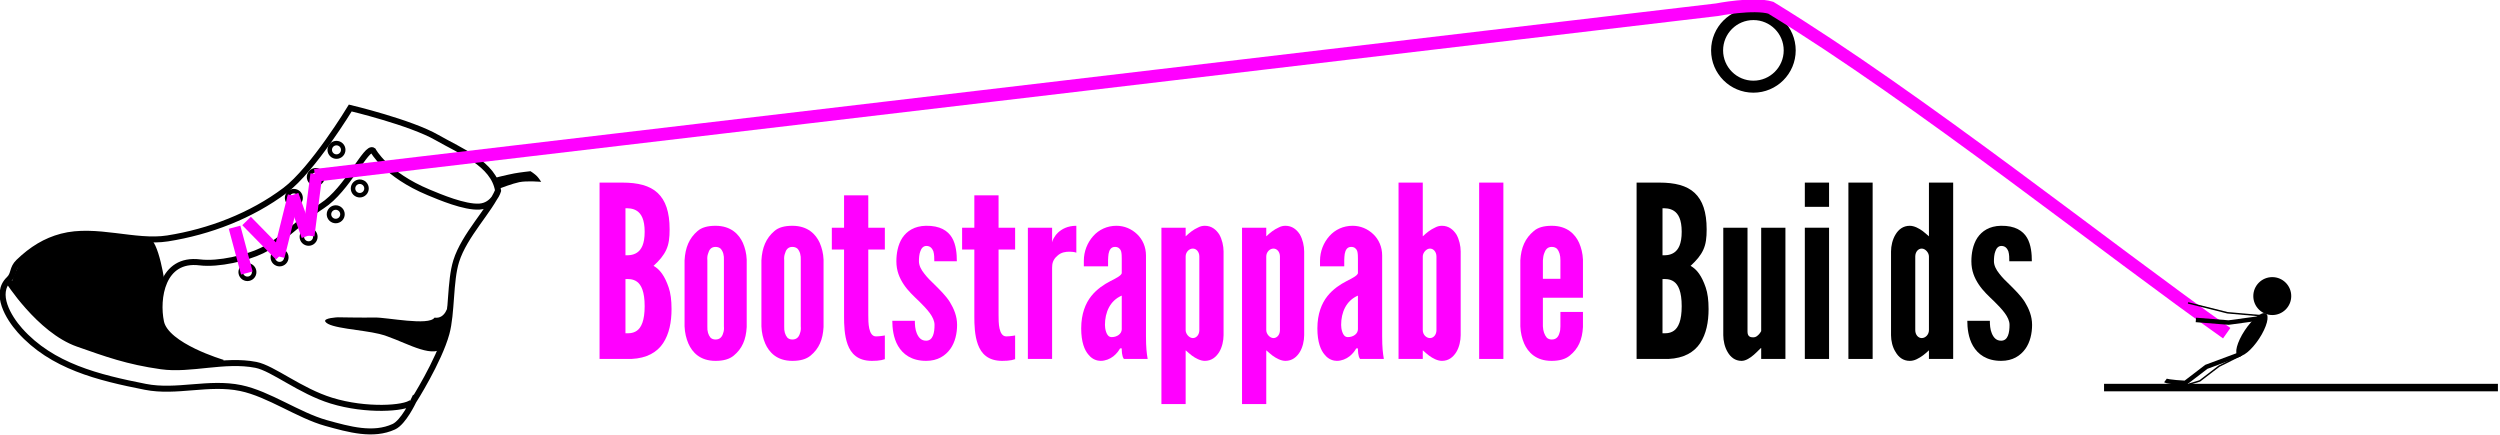 <?xml version="1.0" encoding="UTF-8" standalone="no"?>
<!-- Created with Inkscape (http://www.inkscape.org/) -->

<svg
   xmlns:dc="http://purl.org/dc/elements/1.1/"
   xmlns:cc="http://creativecommons.org/ns#"
   xmlns:rdf="http://www.w3.org/1999/02/22-rdf-syntax-ns#"
   xmlns:svg="http://www.w3.org/2000/svg"
   xmlns="http://www.w3.org/2000/svg"
   xmlns:sodipodi="http://sodipodi.sourceforge.net/DTD/sodipodi-0.dtd"
   xmlns:inkscape="http://www.inkscape.org/namespaces/inkscape"
   width="100.472mm"
   height="17.497mm"
   viewBox="0 0 356.002 61.997"
   id="svg2"
   version="1.1"
   inkscape:version="0.92.1 r15371"
   sodipodi:docname="banner-slim.svg">
  <defs
     id="defs4" />
  <sodipodi:namedview
     id="base"
     pagecolor="#ffffff"
     bordercolor="#666666"
     borderopacity="1.0"
     inkscape:pageopacity="0.0"
     inkscape:pageshadow="2"
     inkscape:zoom="0.98994949"
     inkscape:cx="81.694488"
     inkscape:cy="150.00474"
     inkscape:document-units="px"
     inkscape:current-layer="g4409"
     showgrid="false"
     showborder="true"
     inkscape:window-width="1278"
     inkscape:window-height="798"
     inkscape:window-x="1"
     inkscape:window-y="1"
     inkscape:window-maximized="0"
     fit-margin-top="0"
     fit-margin-left="0"
     fit-margin-right="0"
     fit-margin-bottom="0" />
  <g
     inkscape:groupmode="layer"
     id="layer4"
     inkscape:label="background"
     transform="translate(-22,-171.966)" />
  <g
     inkscape:label="boot"
     inkscape:groupmode="layer"
     id="layer1"
     transform="translate(-113.524,-244.124)" />
  <g
     inkscape:groupmode="layer"
     id="layer3"
     inkscape:label="pulleys"
     style="display:inline"
     transform="translate(-113.524,-244.124)" />
  <g
     inkscape:groupmode="layer"
     id="layer2"
     inkscape:label="strap"
     style="display:inline"
     transform="translate(-113.524,-244.124)">
    <g
       id="g4409"
       transform="matrix(0.605,0,0,0.605,44.794,120.789)">
      <path
         sodipodi:nodetypes="cssssccsssscsscccsscscssssssssssc"
         inkscape:connector-curvature="0"
         d="m 115.43,269.769 c 0,0 7.439,11.813 16.509,15.004 6.727,2.366 11.696,4.181 19.621,5.299 6.917,0.976 14.92,-1.777 22.277,-0.331 3.998,0.786 10.393,6.149 17.777,8.42 8.196,2.52 17.293,1.862 18.867,0.439 m -44.447,-9.361 c 0,0 -13.352,-3.914 -14.534,-9.599 -1.135,-5.46 0.194,-15.12 9.129,-14.022 4.431,0.545 11.096,-1.054 14.601,-2.764 4.954,-2.417 9.528,-7.553 14.157,-10.518 6.027,-3.86 10.452,-14.228 12.019,-13.049 0,0 2.949,5.641 13.122,9.87 2.567,1.067 8.433,3.56 11.926,3.327 3.42,-0.229 4.397,-3.763 4.397,-3.763 l -0.357,0.846 m -19.626,48.783 c 0,0 6.036,-9.489 7.821,-16.027 1.304,-4.777 0.813,-12.273 2.294,-16.998 1.925,-6.14 7.947,-12.01 9.853,-16.6 -1.018,-6.308 -8.87,-9.319 -14.37,-12.481 -6.233,-3.585 -20.418,-6.961 -20.418,-6.961 0,0 -8.746,14.428 -15.327,19.378 -7.965,5.991 -17.831,9.763 -27.675,11.319 -7.596,1.2 -16.894,-2.55 -24.93,-0.43 -3.793,1.001 -7.005,2.964 -10.135,5.981 -1.585,1.528 -0.962,2.832 -2.259,4.071 -3.511,3.354 -0.135,8.989 2.568,12.022 7.529,8.445 18.436,11.101 29.537,13.291 7.342,1.449 14.928,-1.283 22.448,0.286 6.609,1.379 13.571,6.419 20.075,8.23 5.501,1.532 11.107,3.092 15.944,0.871 2.274,-1.044 4.574,-5.952 4.574,-5.952 z"
         style="fill:none;fill-rule:evenodd;stroke:#000000;stroke-width:1.412;stroke-linecap:butt;stroke-linejoin:miter;stroke-miterlimit:4;stroke-dasharray:none;stroke-opacity:1"
         id="path4159-3"
         transform="translate(-4.0506463e-6,-2.1425481e-6)" />
      <circle
         transform="matrix(-0.834,-0.551,-0.551,0.834,-4.0506463e-6,-2.1425481e-6)"
         r="1.589"
         cy="106.035"
         cx="-301.019"
         id="path4178"
         style="color:#000000;clip-rule:nonzero;display:inline;overflow:visible;visibility:visible;opacity:1;isolation:auto;mix-blend-mode:normal;color-interpolation:sRGB;color-interpolation-filters:linearRGB;solid-color:#000000;solid-opacity:1;fill:none;fill-opacity:1;fill-rule:nonzero;stroke:#000000;stroke-width:1.059;stroke-linecap:butt;stroke-linejoin:miter;stroke-miterlimit:4;stroke-dasharray:none;stroke-dashoffset:0;stroke-opacity:1;color-rendering:auto;image-rendering:auto;shape-rendering:auto;text-rendering:auto;enable-background:accumulate" />
      <circle
         transform="matrix(-0.834,-0.551,-0.551,0.834,-4.0506463e-6,-2.1425481e-6)"
         r="1.589"
         cy="113.979"
         cx="-298.612"
         id="path4178-6"
         style="color:#000000;clip-rule:nonzero;display:inline;overflow:visible;visibility:visible;opacity:1;isolation:auto;mix-blend-mode:normal;color-interpolation:sRGB;color-interpolation-filters:linearRGB;solid-color:#000000;solid-opacity:1;fill:none;fill-opacity:1;fill-rule:nonzero;stroke:#000000;stroke-width:1.059;stroke-linecap:butt;stroke-linejoin:miter;stroke-miterlimit:4;stroke-dasharray:none;stroke-dashoffset:0;stroke-opacity:1;color-rendering:auto;image-rendering:auto;shape-rendering:auto;text-rendering:auto;enable-background:accumulate" />
      <circle
         transform="matrix(-0.834,-0.551,-0.551,0.834,-4.0506463e-6,-2.1425481e-6)"
         r="1.589"
         cy="121.795"
         cx="-295.586"
         id="path4178-6-7"
         style="color:#000000;clip-rule:nonzero;display:inline;overflow:visible;visibility:visible;opacity:1;isolation:auto;mix-blend-mode:normal;color-interpolation:sRGB;color-interpolation-filters:linearRGB;solid-color:#000000;solid-opacity:1;fill:none;fill-opacity:1;fill-rule:nonzero;stroke:#000000;stroke-width:1.059;stroke-linecap:butt;stroke-linejoin:miter;stroke-miterlimit:4;stroke-dasharray:none;stroke-dashoffset:0;stroke-opacity:1;color-rendering:auto;image-rendering:auto;shape-rendering:auto;text-rendering:auto;enable-background:accumulate" />
      <circle
         transform="matrix(-0.834,-0.551,-0.551,0.834,-4.0506463e-6,-2.1425481e-6)"
         r="1.589"
         cy="128.854"
         cx="-291.174"
         id="path4178-6-7-5"
         style="color:#000000;clip-rule:nonzero;display:inline;overflow:visible;visibility:visible;opacity:1;isolation:auto;mix-blend-mode:normal;color-interpolation:sRGB;color-interpolation-filters:linearRGB;solid-color:#000000;solid-opacity:1;fill:none;fill-opacity:1;fill-rule:nonzero;stroke:#000000;stroke-width:1.059;stroke-linecap:butt;stroke-linejoin:miter;stroke-miterlimit:4;stroke-dasharray:none;stroke-dashoffset:0;stroke-opacity:1;color-rendering:auto;image-rendering:auto;shape-rendering:auto;text-rendering:auto;enable-background:accumulate" />
      <circle
         transform="matrix(-0.834,-0.551,-0.551,0.834,-4.0506463e-6,-2.1425481e-6)"
         r="1.589"
         cy="97.844"
         cx="-302.393"
         id="path4178-3"
         style="color:#000000;clip-rule:nonzero;display:inline;overflow:visible;visibility:visible;opacity:1;isolation:auto;mix-blend-mode:normal;color-interpolation:sRGB;color-interpolation-filters:linearRGB;solid-color:#000000;solid-opacity:1;fill:none;fill-opacity:1;fill-rule:nonzero;stroke:#000000;stroke-width:1.059;stroke-linecap:butt;stroke-linejoin:miter;stroke-miterlimit:4;stroke-dasharray:none;stroke-dashoffset:0;stroke-opacity:1;color-rendering:auto;image-rendering:auto;shape-rendering:auto;text-rendering:auto;enable-background:accumulate" />
      <circle
         transform="matrix(-0.834,-0.551,-0.551,0.834,-4.0506463e-6,-2.1425481e-6)"
         r="1.589"
         cy="93.279"
         cx="-292.804"
         id="path4178-3-5"
         style="color:#000000;clip-rule:nonzero;display:inline;overflow:visible;visibility:visible;opacity:1;isolation:auto;mix-blend-mode:normal;color-interpolation:sRGB;color-interpolation-filters:linearRGB;solid-color:#000000;solid-opacity:1;fill:none;fill-opacity:1;fill-rule:nonzero;stroke:#000000;stroke-width:1.059;stroke-linecap:butt;stroke-linejoin:miter;stroke-miterlimit:4;stroke-dasharray:none;stroke-dashoffset:0;stroke-opacity:1;color-rendering:auto;image-rendering:auto;shape-rendering:auto;text-rendering:auto;enable-background:accumulate" />
      <circle
         transform="matrix(-0.834,-0.551,-0.551,0.834,-4.0506463e-6,-2.1425481e-6)"
         r="1.589"
         cy="101.301"
         cx="-292.269"
         id="path4178-3-5-6"
         style="color:#000000;clip-rule:nonzero;display:inline;overflow:visible;visibility:visible;opacity:1;isolation:auto;mix-blend-mode:normal;color-interpolation:sRGB;color-interpolation-filters:linearRGB;solid-color:#000000;solid-opacity:1;fill:none;fill-opacity:1;fill-rule:nonzero;stroke:#000000;stroke-width:1.059;stroke-linecap:butt;stroke-linejoin:miter;stroke-miterlimit:4;stroke-dasharray:none;stroke-dashoffset:0;stroke-opacity:1;color-rendering:auto;image-rendering:auto;shape-rendering:auto;text-rendering:auto;enable-background:accumulate" />
      <circle
         transform="matrix(-0.834,-0.551,-0.551,0.834,-4.0506463e-6,-2.1425481e-6)"
         r="1.589"
         cy="108.254"
         cx="-290.665"
         id="path4178-3-5-6-2"
         style="color:#000000;clip-rule:nonzero;display:inline;overflow:visible;visibility:visible;opacity:1;isolation:auto;mix-blend-mode:normal;color-interpolation:sRGB;color-interpolation-filters:linearRGB;solid-color:#000000;solid-opacity:1;fill:none;fill-opacity:1;fill-rule:nonzero;stroke:#000000;stroke-width:1.059;stroke-linecap:butt;stroke-linejoin:miter;stroke-miterlimit:4;stroke-dasharray:none;stroke-dashoffset:0;stroke-opacity:1;color-rendering:auto;image-rendering:auto;shape-rendering:auto;text-rendering:auto;enable-background:accumulate" />
      <path
         sodipodi:nodetypes="cscsccsc"
         inkscape:connector-curvature="0"
         id="rect4285"
         d="m 240.977,246.665 c 0,0 -0.495,-0.817 -0.962,-1.308 -0.534,-0.563 -1.545,-1.203 -1.545,-1.203 0,0 -2.506,0.276 -3.833,0.525 -1.568,0.295 -4.853,1.108 -4.853,1.108 l 1.518,2.392 c 0,0 2.978,-1.133 4.532,-1.445 1.849,-0.37 5.142,-0.069 5.142,-0.069 z"
         style="color:#000000;clip-rule:nonzero;display:inline;overflow:visible;visibility:visible;opacity:1;isolation:auto;mix-blend-mode:normal;color-interpolation:sRGB;color-interpolation-filters:linearRGB;solid-color:#000000;solid-opacity:1;fill:#000000;fill-opacity:1;fill-rule:nonzero;stroke:none;stroke-width:3;stroke-linecap:butt;stroke-linejoin:miter;stroke-miterlimit:4;stroke-dasharray:none;stroke-dashoffset:0;stroke-opacity:1;color-rendering:auto;image-rendering:auto;shape-rendering:auto;text-rendering:auto;enable-background:accumulate"
         transform="translate(-4.0506463e-6,-2.1425481e-6)" />
      <path
         sodipodi:nodetypes="ccscsasc"
         inkscape:connector-curvature="0"
         id="rect4288"
         d="m 219.063,275.763 c 0,0 -0.58,3.237 -3.188,2.86 -1.305,1.995 -11.242,-0.079 -14.019,-0.027 -2.91,0.055 -8.732,-0.054 -8.732,-0.054 0,0 -3.497,0.151 -2.942,1.028 1.002,1.582 8.473,1.857 12.687,2.883 4.807,1.171 11.145,5.393 14.366,3.736 1.5,-0.772 1.827,-10.426 1.827,-10.426 z"
         style="color:#000000;clip-rule:nonzero;display:inline;overflow:visible;visibility:visible;opacity:1;isolation:auto;mix-blend-mode:normal;color-interpolation:sRGB;color-interpolation-filters:linearRGB;solid-color:#000000;solid-opacity:1;fill:#000000;fill-opacity:1;fill-rule:nonzero;stroke:none;stroke-width:3;stroke-linecap:butt;stroke-linejoin:miter;stroke-miterlimit:4;stroke-dasharray:none;stroke-dashoffset:0;stroke-opacity:1;color-rendering:auto;image-rendering:auto;shape-rendering:auto;text-rendering:auto;enable-background:accumulate"
         transform="translate(-4.0506463e-6,-2.1425481e-6)" />
      <path
         sodipodi:nodetypes="ccacsscscc"
         inkscape:connector-curvature="0"
         id="rect4288-9"
         d="m 152.465,271.038 c 0,0 -1.419,-10.913 -4.027,-11.289 -1.305,1.995 -12.845,-2.347 -19,-0.827 -4.168,1.029 -11.128,6.483 -11.128,6.483 l -2.065,5.015 c -0.841,2.042 5.48,8.041 9.283,10.864 5.591,4.151 10.832,4.998 11.137,5.63 4.807,0.228 9.925,1.772 12.178,2.674 0,0 6.354,1.418 15.879,-0.243 -17.59,-6.544 -14.662,-13.872 -12.257,-18.306 z"
         style="color:#000000;clip-rule:nonzero;display:inline;overflow:visible;visibility:visible;opacity:1;isolation:auto;mix-blend-mode:normal;color-interpolation:sRGB;color-interpolation-filters:linearRGB;solid-color:#000000;solid-opacity:1;fill:#000000;fill-opacity:1;fill-rule:nonzero;stroke:none;stroke-width:3;stroke-linecap:butt;stroke-linejoin:miter;stroke-miterlimit:4;stroke-dasharray:none;stroke-dashoffset:0;stroke-opacity:1;color-rendering:auto;image-rendering:auto;shape-rendering:auto;text-rendering:auto;enable-background:accumulate"
         transform="translate(-4.0506463e-6,-2.1425481e-6)" />
      <circle
         r="8.545"
         cy="215.717"
         cx="526.307"
         id="path4317-3"
         style="color:#000000;clip-rule:nonzero;display:inline;overflow:visible;visibility:visible;opacity:1;isolation:auto;mix-blend-mode:normal;color-interpolation:sRGB;color-interpolation-filters:linearRGB;solid-color:#000000;solid-opacity:1;fill:none;fill-opacity:1;fill-rule:nonzero;stroke:#000000;stroke-width:2.824;stroke-linecap:butt;stroke-linejoin:miter;stroke-miterlimit:4;stroke-dasharray:none;stroke-dashoffset:0;stroke-opacity:1;color-rendering:auto;image-rendering:auto;shape-rendering:auto;text-rendering:auto;enable-background:accumulate"
         transform="translate(-4.0506463e-6,-2.1425481e-6)" />
      <path
         sodipodi:nodetypes="ccccc"
         inkscape:connector-curvature="0"
         id="path4542"
         d="m 187.711,245.14 329.993,-38.987 c 0,0 8.632,-1.692 12.685,-0.478 34.993,21.409 79.619,57.093 107.321,76.607 l 0,0"
         style="display:inline;fill:none;fill-rule:evenodd;stroke:#ff00ff;stroke-width:3;stroke-linecap:butt;stroke-linejoin:miter;stroke-miterlimit:4;stroke-dasharray:none;stroke-dashoffset:0;stroke-opacity:1"
         transform="translate(-4.0506463e-6,-2.1425481e-6)" />
      <path
         sodipodi:nodetypes="cc"
         inkscape:connector-curvature="0"
         id="path4323"
         d="m 171.702,268.123 -2.889,-10.782"
         style="fill:none;fill-rule:evenodd;stroke:#ff00ff;stroke-width:2.824;stroke-linecap:butt;stroke-linejoin:miter;stroke-miterlimit:4;stroke-dasharray:none;stroke-opacity:1" />
      <path
         inkscape:transform-center-y="-2.0168914"
         inkscape:transform-center-x="-1.5126698"
         sodipodi:nodetypes="cc"
         inkscape:connector-curvature="0"
         id="path4323-1"
         d="m 179.565,263.963 -7.925,-8.086"
         style="fill:none;fill-rule:evenodd;stroke:#ff00ff;stroke-width:2.824;stroke-linecap:butt;stroke-linejoin:miter;stroke-miterlimit:4;stroke-dasharray:none;stroke-opacity:1" />
      <path
         inkscape:transform-center-y="-2.5150047"
         inkscape:transform-center-x="-0.17540053"
         sodipodi:nodetypes="cc"
         inkscape:connector-curvature="0"
         id="path4323-1-2"
         d="m 185.947,259.396 -3.447,-9.655"
         style="fill:none;fill-rule:evenodd;stroke:#ff00ff;stroke-width:2.824;stroke-linecap:butt;stroke-linejoin:miter;stroke-miterlimit:4;stroke-dasharray:none;stroke-opacity:1" />
      <path
         inkscape:transform-center-y="-2.0168905"
         inkscape:transform-center-x="-1.5126682"
         sodipodi:nodetypes="cc"
         inkscape:connector-curvature="0"
         id="path4323-1-7"
         d="m 179.186,264.215 3.546,-14.263"
         style="fill:none;fill-rule:evenodd;stroke:#ff00ff;stroke-width:2.824;stroke-linecap:butt;stroke-linejoin:miter;stroke-miterlimit:4;stroke-dasharray:none;stroke-opacity:1" />
      <path
         inkscape:transform-center-y="-2.5150016"
         inkscape:transform-center-x="-0.17540159"
         sodipodi:nodetypes="cc"
         inkscape:connector-curvature="0"
         id="path4323-1-2-0"
         d="m 186.213,259.327 1.862,-14.487"
         style="fill:none;fill-rule:evenodd;stroke:#ff00ff;stroke-width:2.824;stroke-linecap:butt;stroke-linejoin:miter;stroke-miterlimit:4;stroke-dasharray:none;stroke-opacity:1" />
      <path
         sodipodi:nodetypes="cc"
         inkscape:connector-curvature="0"
         id="path4447"
         d="m 608.842,295.084 92.704,0"
         style="fill:none;fill-rule:evenodd;stroke:#000000;stroke-width:1.765;stroke-linecap:butt;stroke-linejoin:miter;stroke-miterlimit:4;stroke-dasharray:none;stroke-opacity:1" />
      <path
         sodipodi:nodetypes="ccccccc"
         inkscape:connector-curvature="0"
         id="path4459"
         d="m 623.296,293.407 c 0.504,0.378 4.676,0.582 4.676,0.582 l 4.946,-3.788 7.764,-2.886 5.522,-8.63 -8.038,1.096 -7.713,-0.619"
         style="fill:none;fill-rule:evenodd;stroke:#000000;stroke-width:1.059;stroke-linecap:butt;stroke-linejoin:miter;stroke-miterlimit:4;stroke-dasharray:none;stroke-opacity:1" />
      <path
         sodipodi:nodetypes="ccc"
         inkscape:connector-curvature="0"
         id="path4465"
         d="m 628.608,275.152 9.269,2.324 8.023,0.707"
         style="fill:none;fill-rule:evenodd;stroke:#000000;stroke-width:0.353px;stroke-linecap:butt;stroke-linejoin:miter;stroke-opacity:1" />
      <path
         sodipodi:nodetypes="cccc"
         inkscape:connector-curvature="0"
         id="path4467"
         d="m 628.786,294.316 2.585,-0.802 4.515,-3.452 5.379,-2.698"
         style="fill:none;fill-rule:evenodd;stroke:#000000;stroke-width:0.353px;stroke-linecap:butt;stroke-linejoin:miter;stroke-opacity:1" />
      <ellipse
         transform="matrix(0.876,0.482,-0.549,0.836,0,0)"
         cx="695.358"
         cy="-62.856"
         rx="1.954"
         ry="5.947"
         id="path4469"
         style="color:#000000;clip-rule:nonzero;display:inline;overflow:visible;visibility:visible;opacity:1;isolation:auto;mix-blend-mode:normal;color-interpolation:sRGB;color-interpolation-filters:linearRGB;solid-color:#000000;solid-opacity:1;fill:#000000;fill-opacity:1;fill-rule:nonzero;stroke:none;stroke-width:3;stroke-linecap:butt;stroke-linejoin:miter;stroke-miterlimit:4;stroke-dasharray:none;stroke-dashoffset:0;stroke-opacity:1;color-rendering:auto;image-rendering:auto;shape-rendering:auto;text-rendering:auto;enable-background:accumulate" />
      <g
         aria-label="Bootstrappable Builds"
         style="font-style:normal;font-weight:normal;line-height:0%;font-family:sans-serif;letter-spacing:0px;word-spacing:0px;fill:#000000;fill-opacity:1;stroke:none;stroke-width:1px;stroke-linecap:butt;stroke-linejoin:miter;stroke-opacity:1"
         id="text4471">
        <path
           d="m 254.723,288.347 v -41.508 h 5.365 c 3.614,0 6.438,0.678 8.302,2.428 1.864,1.751 2.824,4.461 2.824,8.584 0,1.977 -0.169,3.445 -0.791,4.8 -0.621,1.355 -1.581,2.485 -2.993,3.784 1.525,0.847 2.654,2.428 3.558,5.083 0.452,1.299 0.678,2.993 0.678,5.083 0,3.106 -0.565,5.873 -1.977,8.019 -1.412,2.146 -3.84,3.558 -7.454,3.727 z m 6.099,-24.396 c 0.508,0 1.694,0.057 2.711,-0.621 1.017,-0.678 1.807,-2.033 1.807,-4.913 0,-2.88 -0.791,-4.235 -1.807,-4.913 -1.017,-0.678 -2.202,-0.621 -2.711,-0.621 z m 0,18.354 c 0.508,0 1.694,0.113 2.711,-0.621 1.017,-0.734 1.807,-2.372 1.807,-5.76 0,-3.388 -0.791,-5.026 -1.807,-5.76 -1.017,-0.734 -2.202,-0.621 -2.711,-0.621 z"
           style="font-size:56.473px;fill:#ff00ff"
           id="path5347" />
        <path
           d="m 289.357,280.836 c -0.169,2.993 -1.073,5.083 -3.05,6.72 -1.017,0.847 -2.428,1.242 -4.292,1.242 -3.671,0 -5.478,-2.033 -6.381,-4.066 -0.508,-1.186 -0.847,-2.541 -0.904,-4.066 v -15.53 c 0.169,-2.993 1.073,-5.196 3.05,-6.89 0.96,-0.847 2.372,-1.242 4.235,-1.242 3.671,0 5.534,2.033 6.438,4.01 0.508,1.186 0.847,2.485 0.904,3.953 z m -5.365,-15.699 c 0.057,-1.186 -0.169,-2.033 -0.734,-2.711 -0.282,-0.282 -0.734,-0.452 -1.242,-0.452 -1.073,0 -1.525,0.734 -1.751,1.581 -0.169,0.452 -0.226,0.96 -0.169,1.581 v 15.53 c -0.057,1.186 0.226,2.033 0.734,2.654 0.282,0.282 0.678,0.452 1.186,0.452 1.073,0 1.581,-0.678 1.807,-1.525 0.169,-0.452 0.226,-0.96 0.169,-1.581 z"
           style="font-size:56.473px;fill:#ff00ff"
           id="path5349" />
        <path
           d="m 307.446,280.836 c -0.169,2.993 -1.073,5.083 -3.05,6.72 -1.017,0.847 -2.428,1.242 -4.292,1.242 -3.671,0 -5.478,-2.033 -6.381,-4.066 -0.508,-1.186 -0.847,-2.541 -0.904,-4.066 v -15.53 c 0.169,-2.993 1.073,-5.196 3.05,-6.89 0.96,-0.847 2.372,-1.242 4.235,-1.242 3.671,0 5.534,2.033 6.438,4.01 0.508,1.186 0.847,2.485 0.904,3.953 z m -5.365,-15.699 c 0.057,-1.186 -0.169,-2.033 -0.734,-2.711 -0.282,-0.282 -0.734,-0.452 -1.242,-0.452 -1.073,0 -1.525,0.734 -1.751,1.581 -0.169,0.452 -0.226,0.96 -0.169,1.581 v 15.53 c -0.057,1.186 0.226,2.033 0.734,2.654 0.282,0.282 0.678,0.452 1.186,0.452 1.073,0 1.581,-0.678 1.807,-1.525 0.169,-0.452 0.226,-0.96 0.169,-1.581 z"
           style="font-size:56.473px;fill:#ff00ff"
           id="path5351" />
        <path
           d="m 317.975,249.832 v 7.624 h 3.897 v 5.139 h -3.897 v 15.361 c 0,0.96 0,2.202 0.226,3.219 0.226,1.017 0.678,1.864 1.581,1.864 0.452,0 1.017,-0.057 1.412,-0.113 0.226,-0.057 0.452,-0.057 0.678,-0.113 v 5.591 c -0.282,0.057 -0.565,0.169 -0.847,0.226 -0.565,0.113 -1.299,0.169 -2.202,0.169 -3.332,0 -4.913,-1.694 -5.704,-3.84 -0.791,-2.146 -0.847,-4.744 -0.847,-6.551 v -15.812 h -2.88 v -5.139 h 2.88 v -7.624 z"
           style="font-size:56.473px;fill:#ff00ff"
           id="path5353" />
        <path
           d="m 333.513,265.362 c 0,-0.734 0,-1.638 -0.226,-2.372 -0.282,-0.678 -0.734,-1.242 -1.638,-1.242 -0.734,0 -1.186,0.565 -1.412,1.242 -0.282,0.678 -0.339,1.638 -0.339,2.372 0,0.96 0.508,1.977 1.242,2.88 0.678,0.904 1.581,1.807 2.485,2.654 1.186,1.186 2.598,2.541 3.558,4.066 0.96,1.581 1.694,3.332 1.694,5.365 0,1.977 -0.452,4.066 -1.581,5.647 -1.186,1.638 -2.993,2.824 -5.704,2.824 -3.445,0 -5.478,-1.581 -6.607,-3.501 -1.129,-1.92 -1.355,-4.292 -1.355,-5.93 h 5.308 c 0,0.847 0.057,2.033 0.452,2.937 0.395,0.96 1.017,1.751 2.202,1.751 1.638,0 1.977,-1.92 1.977,-3.727 0,-1.864 -1.807,-3.727 -3.558,-5.478 -1.355,-1.299 -2.654,-2.485 -3.671,-4.01 -1.017,-1.525 -1.751,-3.219 -1.751,-5.478 0,-1.807 0.339,-3.897 1.412,-5.534 1.073,-1.581 2.824,-2.767 5.534,-2.824 3.332,-0.057 5.196,1.186 6.156,2.824 0.96,1.638 1.129,3.784 1.129,5.534 z"
           style="font-size:56.473px;fill:#ff00ff"
           id="path5355" />
        <path
           d="m 348.639,249.832 v 7.624 h 3.897 v 5.139 h -3.897 v 15.361 c 0,0.96 0,2.202 0.226,3.219 0.226,1.017 0.678,1.864 1.581,1.864 0.452,0 1.017,-0.057 1.412,-0.113 0.226,-0.057 0.452,-0.057 0.678,-0.113 v 5.591 c -0.282,0.057 -0.565,0.169 -0.847,0.226 -0.565,0.113 -1.299,0.169 -2.202,0.169 -3.332,0 -4.913,-1.694 -5.704,-3.84 -0.791,-2.146 -0.847,-4.744 -0.847,-6.551 v -15.812 h -2.88 v -5.139 h 2.88 v -7.624 z"
           style="font-size:56.473px;fill:#ff00ff"
           id="path5357" />
        <path
           d="m 366.944,263.329 c -0.508,-0.169 -1.073,-0.226 -1.581,-0.226 -0.904,0 -1.977,0.113 -2.88,0.96 -1.073,0.904 -1.242,1.864 -1.242,2.824 v 21.46 h -5.704 v -30.891 h 5.704 v 3.445 c 0.057,-0.395 0.452,-1.355 1.355,-2.259 0.904,-0.847 2.259,-1.638 4.348,-1.638 z"
           style="font-size:56.473px;fill:#ff00ff"
           id="path5359" />
        <path
           d="m 377.633,264.797 c 0,-0.508 0,-1.299 -0.169,-1.864 -0.226,-0.565 -0.678,-0.96 -1.412,-0.96 -0.96,0 -1.355,0.734 -1.525,1.638 -0.057,0.452 -0.113,0.96 -0.113,1.468 0,0.508 0,1.017 0,1.468 h -5.704 v -1.299 c 0,-2.259 0.847,-4.292 2.202,-5.817 1.355,-1.525 3.275,-2.428 5.478,-2.428 1.864,0 3.558,0.734 4.857,1.977 1.299,1.242 2.09,2.993 2.09,5.026 v 18.975 c 0,2.767 0.169,4.01 0.395,5.365 h -5.591 c -0.508,-0.621 -0.508,-2.09 -0.508,-2.485 h -0.395 c -0.282,0.508 -0.791,1.242 -1.581,1.864 -0.791,0.621 -1.864,1.073 -2.993,1.073 -0.734,0 -1.92,-0.282 -2.824,-1.412 -0.96,-1.073 -1.751,-2.993 -1.751,-6.212 0,-3.445 1.017,-5.93 2.372,-7.624 1.355,-1.694 3.05,-2.767 4.461,-3.501 1.412,-0.734 2.485,-1.242 2.711,-1.864 z m 0,8.64 c -2.767,1.186 -3.953,3.953 -3.953,6.89 0,0.395 0.057,1.073 0.282,1.694 0.226,0.678 0.621,1.186 1.299,1.186 1.299,0 2.372,-0.791 2.372,-1.864 z"
           style="font-size:56.473px;fill:#ff00ff"
           id="path5361" />
        <path
           d="m 386.971,257.456 h 5.704 v 2.033 c 0.96,-0.904 1.807,-1.581 2.937,-2.09 0.508,-0.282 1.073,-0.395 1.581,-0.395 1.581,0 2.654,0.904 3.388,2.033 0.678,1.186 1.017,2.711 1.017,4.01 v 19.709 c 0,1.299 -0.339,2.824 -1.017,3.953 -0.734,1.186 -1.807,2.09 -3.388,2.09 -1.073,0 -2.202,-0.621 -3.05,-1.242 -0.508,-0.395 -0.96,-0.791 -1.468,-1.242 v 12.65 h -5.704 z m 5.704,24.114 c 0,0.904 0.847,1.864 1.694,1.864 0.847,0 1.525,-0.791 1.525,-1.864 v -17.337 c 0,-1.073 -0.678,-1.864 -1.525,-1.864 -0.847,0 -1.694,0.791 -1.694,1.864 z"
           style="font-size:56.473px;fill:#ff00ff"
           id="path5363" />
        <path
           d="m 405.943,257.456 h 5.704 v 2.033 c 0.96,-0.904 1.807,-1.581 2.937,-2.09 0.508,-0.282 1.073,-0.395 1.581,-0.395 1.581,0 2.654,0.904 3.388,2.033 0.678,1.186 1.017,2.711 1.017,4.01 v 19.709 c 0,1.299 -0.339,2.824 -1.017,3.953 -0.734,1.186 -1.807,2.09 -3.388,2.09 -1.073,0 -2.202,-0.621 -3.05,-1.242 -0.508,-0.395 -0.96,-0.791 -1.468,-1.242 v 12.65 h -5.704 z m 5.704,24.114 c 0,0.904 0.847,1.864 1.694,1.864 0.847,0 1.525,-0.791 1.525,-1.864 v -17.337 c 0,-1.073 -0.678,-1.864 -1.525,-1.864 -0.847,0 -1.694,0.791 -1.694,1.864 z"
           style="font-size:56.473px;fill:#ff00ff"
           id="path5365" />
        <path
           d="m 433.224,264.797 c 0,-0.508 0,-1.299 -0.169,-1.864 -0.226,-0.565 -0.678,-0.96 -1.412,-0.96 -0.96,0 -1.355,0.734 -1.525,1.638 -0.057,0.452 -0.113,0.96 -0.113,1.468 0,0.508 0,1.017 0,1.468 h -5.704 v -1.299 c 0,-2.259 0.847,-4.292 2.202,-5.817 1.355,-1.525 3.275,-2.428 5.478,-2.428 1.864,0 3.558,0.734 4.857,1.977 1.299,1.242 2.09,2.993 2.09,5.026 v 18.975 c 0,2.767 0.169,4.01 0.395,5.365 h -5.591 c -0.508,-0.621 -0.508,-2.09 -0.508,-2.485 h -0.395 c -0.282,0.508 -0.791,1.242 -1.581,1.864 -0.791,0.621 -1.864,1.073 -2.993,1.073 -0.734,0 -1.92,-0.282 -2.824,-1.412 -0.96,-1.073 -1.751,-2.993 -1.751,-6.212 0,-3.445 1.017,-5.93 2.372,-7.624 1.355,-1.694 3.05,-2.767 4.461,-3.501 1.412,-0.734 2.485,-1.242 2.711,-1.864 z m 0,8.64 c -2.767,1.186 -3.953,3.953 -3.953,6.89 0,0.395 0.057,1.073 0.282,1.694 0.226,0.678 0.621,1.186 1.299,1.186 1.299,0 2.372,-0.791 2.372,-1.864 z"
           style="font-size:56.473px;fill:#ff00ff"
           id="path5367" />
        <path
           d="m 442.782,246.839 h 5.704 v 12.65 c 0.96,-0.904 1.807,-1.581 2.937,-2.09 0.508,-0.282 1.073,-0.395 1.581,-0.395 1.581,0 2.654,0.904 3.388,2.033 0.678,1.186 1.017,2.711 1.017,4.01 v 19.709 c 0,1.299 -0.339,2.824 -1.017,3.953 -0.734,1.186 -1.807,2.09 -3.388,2.09 -1.073,0 -2.202,-0.621 -3.05,-1.242 -0.508,-0.395 -0.96,-0.791 -1.468,-1.242 v 2.033 h -5.704 z m 5.704,34.731 c 0,1.073 0.847,1.864 1.694,1.864 0.847,0 1.525,-0.791 1.525,-1.864 v -17.337 c 0,-1.073 -0.678,-1.864 -1.525,-1.864 -0.847,0 -1.694,0.96 -1.694,1.864 z"
           style="font-size:56.473px;fill:#ff00ff"
           id="path5369" />
        <path
           d="m 461.754,288.347 v -41.508 h 5.704 v 41.508 z"
           style="font-size:56.473px;fill:#ff00ff"
           id="path5371" />
        <path
           d="m 486.189,277.278 v 3.558 c -0.169,2.993 -1.073,5.083 -3.106,6.72 -1.017,0.847 -2.428,1.242 -4.292,1.242 -3.671,0 -5.534,-2.033 -6.438,-4.066 -0.508,-1.186 -0.847,-2.541 -0.904,-4.066 v -15.53 c 0.169,-2.993 1.129,-5.196 3.162,-6.89 0.96,-0.847 2.372,-1.242 4.235,-1.242 3.671,0 5.534,2.033 6.438,4.01 0.508,1.186 0.847,2.485 0.904,3.953 v 8.979 h -9.431 v 6.72 c 0.057,1.186 0.395,2.033 0.904,2.654 0.282,0.282 0.678,0.452 1.186,0.452 1.073,0 1.581,-0.678 1.807,-1.525 0.169,-0.452 0.226,-0.96 0.226,-1.581 v -3.388 z m -9.431,-7.793 h 4.123 v -4.348 c 0,-1.186 -0.226,-2.033 -0.791,-2.711 -0.282,-0.282 -0.734,-0.452 -1.242,-0.452 -1.073,0 -1.525,0.734 -1.807,1.581 -0.169,0.452 -0.226,0.96 -0.282,1.581 z"
           style="font-size:56.473px;fill:#ff00ff"
           id="path5373" />
        <path
           d="m 498.814,288.347 v -41.508 h 5.365 c 3.614,0 6.438,0.678 8.302,2.428 1.864,1.751 2.824,4.461 2.824,8.584 0,1.977 -0.169,3.445 -0.791,4.8 -0.621,1.355 -1.581,2.485 -2.993,3.784 1.525,0.847 2.654,2.428 3.558,5.083 0.452,1.299 0.678,2.993 0.678,5.083 0,3.106 -0.565,5.873 -1.977,8.019 -1.412,2.146 -3.84,3.558 -7.454,3.727 z m 6.099,-24.396 c 0.508,0 1.694,0.057 2.711,-0.621 1.017,-0.678 1.807,-2.033 1.807,-4.913 0,-2.88 -0.791,-4.235 -1.807,-4.913 -1.017,-0.678 -2.202,-0.621 -2.711,-0.621 z m 0,18.354 c 0.508,0 1.694,0.113 2.711,-0.621 1.017,-0.734 1.807,-2.372 1.807,-5.76 0,-3.388 -0.791,-5.026 -1.807,-5.76 -1.017,-0.734 -2.202,-0.621 -2.711,-0.621 z"
           style="font-style:normal;font-variant:normal;font-weight:normal;font-stretch:normal;font-size:56.473px;line-height:1.25;font-family:'League Gothic';-inkscape-font-specification:'League Gothic'"
           id="path5375" />
        <path
           d="m 528.14,257.456 h 5.704 v 30.891 h -5.704 v -2.598 c -0.113,0.057 -0.339,0.282 -0.621,0.565 -0.678,0.678 -1.468,1.468 -2.485,2.033 -0.508,0.282 -1.017,0.452 -1.525,0.452 -1.525,0 -2.598,-0.904 -3.275,-2.09 -0.678,-1.129 -1.017,-2.654 -1.017,-3.953 v -25.3 h 5.704 v 24.453 c 0,1.186 0.678,1.355 1.355,1.355 0.621,0 0.96,-0.339 1.355,-0.734 0.169,-0.169 0.339,-0.452 0.508,-0.734 z"
           style="font-style:normal;font-variant:normal;font-weight:normal;font-stretch:normal;font-size:56.473px;line-height:1.25;font-family:'League Gothic';-inkscape-font-specification:'League Gothic'"
           id="path5377" />
        <path
           d="m 538.412,246.839 h 5.704 v 5.704 h -5.704 z m 0,41.508 v -30.891 h 5.704 v 30.891 z"
           style="font-style:normal;font-variant:normal;font-weight:normal;font-stretch:normal;font-size:56.473px;line-height:1.25;font-family:'League Gothic';-inkscape-font-specification:'League Gothic'"
           id="path5379" />
        <path
           d="m 548.669,288.347 v -41.508 h 5.704 v 41.508 z"
           style="font-style:normal;font-variant:normal;font-weight:normal;font-stretch:normal;font-size:56.473px;line-height:1.25;font-family:'League Gothic';-inkscape-font-specification:'League Gothic'"
           id="path5381" />
        <path
           d="m 573.328,288.347 h -5.704 v -2.033 c -0.96,0.904 -1.807,1.581 -2.88,2.09 -0.565,0.282 -1.129,0.395 -1.638,0.395 -1.581,0 -2.654,-0.904 -3.332,-2.09 -0.734,-1.129 -1.073,-2.654 -1.073,-3.953 v -19.709 c 0,-1.299 0.339,-2.824 1.073,-4.01 0.678,-1.129 1.751,-2.033 3.332,-2.033 1.073,0 2.202,0.621 3.05,1.242 0.508,0.395 0.96,0.791 1.468,1.242 v -12.65 h 5.704 z m -5.704,-24.114 c 0,-0.904 -0.847,-1.864 -1.694,-1.864 -0.847,0 -1.525,0.791 -1.525,1.864 v 17.337 c 0,1.073 0.678,1.864 1.525,1.864 0.847,0 1.694,-0.791 1.694,-1.864 z"
           style="font-style:normal;font-variant:normal;font-weight:normal;font-stretch:normal;font-size:56.473px;line-height:1.25;font-family:'League Gothic';-inkscape-font-specification:'League Gothic'"
           id="path5383" />
        <path
           d="m 586.539,265.362 c 0,-0.734 0,-1.638 -0.226,-2.372 -0.282,-0.678 -0.734,-1.242 -1.638,-1.242 -0.734,0 -1.186,0.565 -1.412,1.242 -0.282,0.678 -0.339,1.638 -0.339,2.372 0,0.96 0.508,1.977 1.242,2.88 0.678,0.904 1.581,1.807 2.485,2.654 1.186,1.186 2.598,2.541 3.558,4.066 0.96,1.581 1.694,3.332 1.694,5.365 0,1.977 -0.452,4.066 -1.581,5.647 -1.186,1.638 -2.993,2.824 -5.704,2.824 -3.445,0 -5.478,-1.581 -6.607,-3.501 -1.129,-1.92 -1.355,-4.292 -1.355,-5.93 h 5.308 c 0,0.847 0.057,2.033 0.452,2.937 0.395,0.96 1.017,1.751 2.202,1.751 1.638,0 1.977,-1.92 1.977,-3.727 0,-1.864 -1.807,-3.727 -3.558,-5.478 -1.355,-1.299 -2.654,-2.485 -3.671,-4.01 -1.017,-1.525 -1.751,-3.219 -1.751,-5.478 0,-1.807 0.339,-3.897 1.412,-5.534 1.073,-1.581 2.824,-2.767 5.534,-2.824 3.332,-0.057 5.196,1.186 6.156,2.824 0.96,1.638 1.129,3.784 1.129,5.534 z"
           style="font-style:normal;font-variant:normal;font-weight:normal;font-stretch:normal;font-size:56.473px;line-height:1.25;font-family:'League Gothic';-inkscape-font-specification:'League Gothic'"
           id="path5385" />
      </g>
      <circle
         r="4.464"
         cy="273.549"
         cx="648.435"
         id="path4516"
         style="color:#000000;clip-rule:nonzero;display:inline;overflow:visible;visibility:visible;opacity:1;isolation:auto;mix-blend-mode:normal;color-interpolation:sRGB;color-interpolation-filters:linearRGB;solid-color:#000000;solid-opacity:1;fill:#000000;fill-opacity:1;fill-rule:nonzero;stroke:none;stroke-width:0.559;stroke-linecap:butt;stroke-linejoin:miter;stroke-miterlimit:4;stroke-dasharray:none;stroke-dashoffset:0;stroke-opacity:1;color-rendering:auto;image-rendering:auto;shape-rendering:auto;text-rendering:auto;enable-background:accumulate" />
    </g>
  </g>
</svg>
